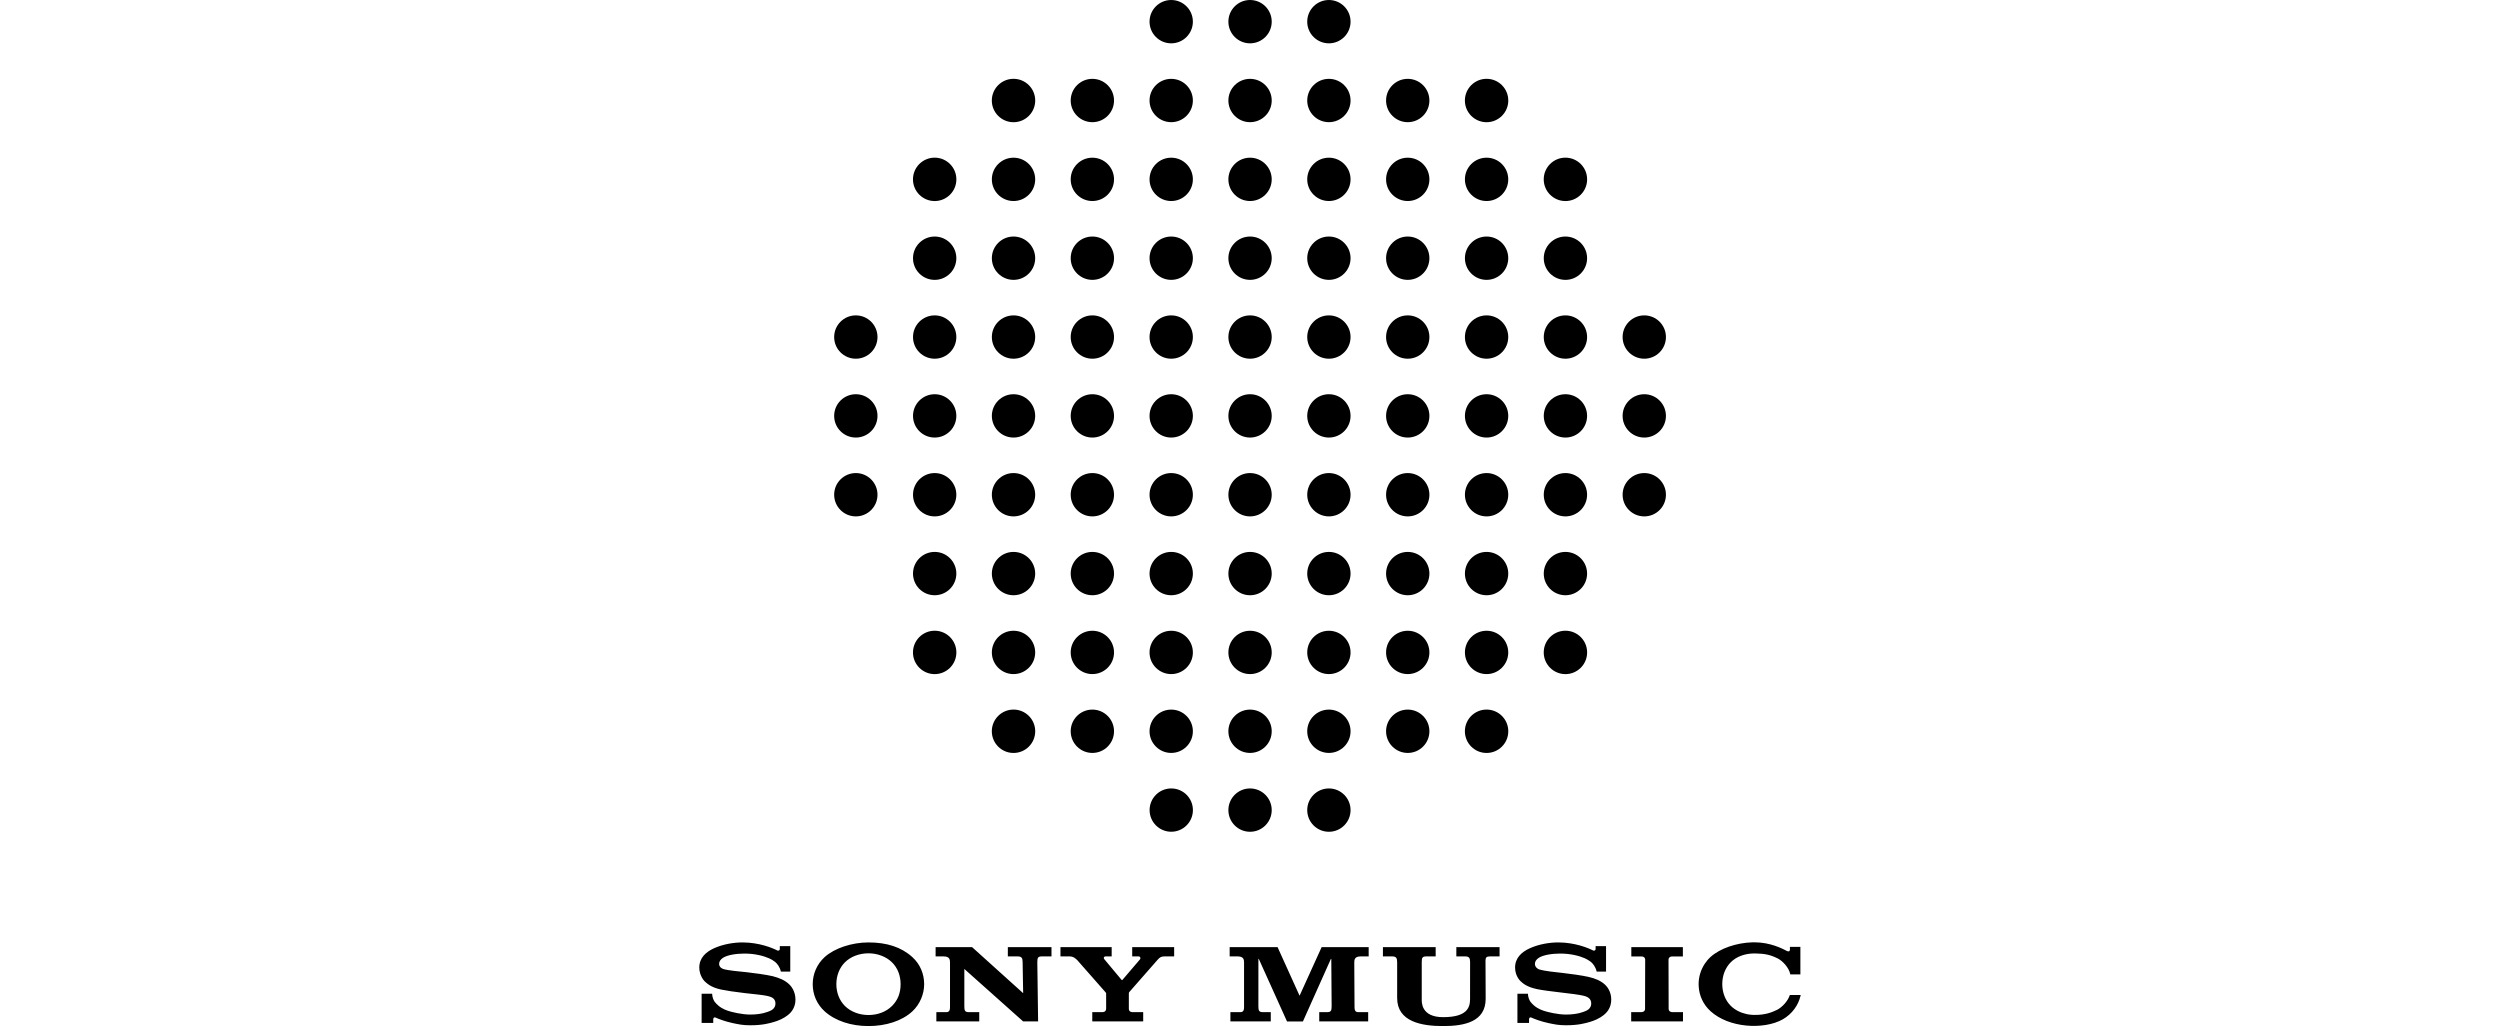<?xml version="1.0" encoding="UTF-8"?>
<svg width="1323px" height="543px" viewBox="0 0 1323 543" version="1.1" xmlns="http://www.w3.org/2000/svg" xmlns:xlink="http://www.w3.org/1999/xlink">
    <title>Sony</title>
    <g id="Sony" stroke="none" stroke-width="1" fill="none" fill-rule="evenodd">
        <g transform="translate(370.065, 0)" fill="#000000" fill-rule="nonzero">
            <path d="M249.738,0 C243.41,0 238.271,5.138 238.271,11.466 C238.271,17.795 243.41,22.934 249.738,22.934 C256.067,22.934 261.205,17.795 261.205,11.466 C261.205,5.138 256.067,0 249.738,0 L249.738,0 Z M291.462,0 C285.134,0 279.996,5.138 279.996,11.466 C279.996,17.795 285.134,22.934 291.462,22.934 C297.79,22.934 302.929,17.795 302.929,11.466 C302.929,5.138 297.79,0 291.462,0 Z M333.186,0 C326.858,0 321.72,5.138 321.72,11.466 C321.72,17.795 326.858,22.934 333.186,22.934 C339.515,22.934 344.653,17.795 344.653,11.466 C344.653,5.138 339.515,0 333.186,0 Z M166.29,41.707 C159.952,41.707 154.805,46.853 154.805,53.191 C154.805,59.529 159.952,64.675 166.29,64.675 C172.628,64.675 177.773,59.529 177.773,53.191 C177.773,46.853 172.628,41.707 166.29,41.707 L166.29,41.707 Z M416.635,41.707 C410.297,41.707 405.152,46.853 405.152,53.191 C405.152,59.529 410.297,64.675 416.635,64.675 C422.973,64.675 428.12,59.529 428.12,53.191 C428.12,46.853 422.973,41.707 416.635,41.707 Z M208.013,41.724 C201.684,41.724 196.546,46.862 196.546,53.191 C196.546,59.52 201.684,64.659 208.013,64.659 C214.342,64.659 219.481,59.52 219.481,53.191 C219.481,46.862 214.342,41.724 208.013,41.724 Z M374.911,41.724 C368.582,41.724 363.444,46.862 363.444,53.191 C363.444,59.52 368.582,64.659 374.911,64.659 C381.24,64.659 386.379,59.52 386.379,53.191 C386.379,46.862 381.24,41.724 374.911,41.724 Z M249.738,41.724 C243.41,41.724 238.271,46.862 238.271,53.191 C238.271,59.519 243.41,64.657 249.738,64.657 C256.067,64.657 261.205,59.519 261.205,53.191 C261.205,46.862 256.067,41.724 249.738,41.724 Z M291.462,41.724 C285.134,41.724 279.996,46.862 279.996,53.191 C279.996,59.519 285.134,64.657 291.462,64.657 C297.79,64.657 302.929,59.519 302.929,53.191 C302.929,46.862 297.79,41.724 291.462,41.724 L291.462,41.724 Z M333.186,41.724 C326.858,41.724 321.72,46.862 321.72,53.191 C321.72,59.519 326.858,64.657 333.186,64.657 C339.515,64.657 344.653,59.519 344.653,53.191 C344.653,46.862 339.515,41.724 333.186,41.724 Z M124.565,83.432 C118.227,83.432 113.081,88.577 113.081,94.915 C113.081,101.253 118.227,106.4 124.565,106.4 C130.903,106.4 136.049,101.253 136.049,94.915 C136.049,88.577 130.903,83.432 124.565,83.432 Z M458.36,83.432 C452.022,83.432 446.876,88.577 446.876,94.915 C446.876,101.253 452.022,106.4 458.36,106.4 C464.698,106.4 469.844,101.253 469.844,94.915 C469.844,88.577 464.698,83.432 458.36,83.432 Z M166.29,83.447 C159.96,83.447 154.82,88.586 154.82,94.915 C154.82,101.245 159.96,106.385 166.29,106.385 C172.619,106.385 177.758,101.245 177.758,94.915 C177.758,88.586 172.619,83.447 166.29,83.447 L166.29,83.447 Z M416.635,83.447 C410.306,83.447 405.167,88.586 405.167,94.915 C405.167,101.245 410.306,106.385 416.635,106.385 C422.965,106.385 428.104,101.245 428.104,94.915 C428.104,88.586 422.965,83.447 416.635,83.447 L416.635,83.447 Z M208.013,83.449 C201.685,83.449 196.547,88.588 196.547,94.916 C196.547,101.245 201.685,106.383 208.013,106.383 C214.342,106.383 219.48,101.245 219.48,94.916 C219.48,88.588 214.342,83.449 208.013,83.449 Z M249.738,83.449 C243.41,83.449 238.271,88.588 238.271,94.916 C238.271,101.245 243.41,106.383 249.738,106.383 C256.067,106.383 261.205,101.245 261.205,94.916 C261.205,88.588 256.067,83.449 249.738,83.449 Z M291.462,83.449 C285.134,83.449 279.996,88.588 279.996,94.916 C279.996,101.245 285.134,106.383 291.462,106.383 C297.79,106.383 302.929,101.245 302.929,94.916 C302.929,88.588 297.79,83.449 291.462,83.449 L291.462,83.449 Z M333.186,83.449 C326.858,83.449 321.72,88.588 321.72,94.916 C321.72,101.245 326.858,106.383 333.186,106.383 C339.515,106.383 344.653,101.245 344.653,94.916 C344.653,88.588 339.515,83.449 333.186,83.449 Z M374.911,83.449 C368.582,83.449 363.445,88.588 363.445,94.916 C363.445,101.245 368.582,106.383 374.911,106.383 C381.239,106.383 386.378,101.245 386.378,94.916 C386.378,88.588 381.239,83.449 374.911,83.449 Z M124.565,125.173 C118.236,125.173 113.097,130.311 113.097,136.64 C113.097,142.969 118.236,148.108 124.565,148.108 C130.894,148.108 136.032,142.969 136.032,136.64 C136.032,130.311 130.894,125.173 124.565,125.173 Z M458.36,125.173 C452.031,125.173 446.893,130.311 446.893,136.64 C446.893,142.969 452.031,148.108 458.36,148.108 C464.689,148.108 469.828,142.969 469.828,136.64 C469.828,130.311 464.689,125.173 458.36,125.173 Z M166.29,125.173 C159.961,125.173 154.822,130.311 154.822,136.64 C154.822,142.968 159.961,148.106 166.29,148.106 C172.618,148.106 177.756,142.968 177.756,136.64 C177.756,130.311 172.618,125.173 166.29,125.173 Z M208.013,125.173 C201.685,125.173 196.547,130.311 196.547,136.64 C196.547,142.968 201.685,148.106 208.013,148.106 C214.342,148.106 219.48,142.968 219.48,136.64 C219.48,130.311 214.342,125.173 208.013,125.173 Z M249.738,125.173 C243.41,125.173 238.271,130.311 238.271,136.64 C238.271,142.968 243.41,148.106 249.738,148.106 C256.067,148.106 261.205,142.968 261.205,136.64 C261.205,130.311 256.067,125.173 249.738,125.173 L249.738,125.173 Z M291.462,125.173 C285.134,125.173 279.996,130.311 279.996,136.64 C279.996,142.968 285.134,148.106 291.462,148.106 C297.79,148.106 302.929,142.968 302.929,136.64 C302.929,130.311 297.79,125.173 291.462,125.173 Z M333.186,125.173 C326.858,125.173 321.72,130.311 321.72,136.64 C321.72,142.968 326.858,148.106 333.186,148.106 C339.515,148.106 344.653,142.968 344.653,136.64 C344.653,130.311 339.515,125.173 333.186,125.173 Z M374.911,125.173 C368.582,125.173 363.445,130.311 363.445,136.64 C363.445,142.968 368.582,148.106 374.911,148.106 C381.239,148.106 386.378,142.968 386.378,136.64 C386.378,130.311 381.239,125.173 374.911,125.173 Z M416.635,125.173 C410.307,125.173 405.169,130.311 405.169,136.64 C405.169,142.968 410.307,148.106 416.635,148.106 C422.964,148.106 428.103,142.968 428.103,136.64 C428.103,130.311 422.964,125.173 416.635,125.173 Z M82.841,166.898 C76.512,166.898 71.373,172.036 71.373,178.364 C71.373,184.693 76.512,189.83 82.841,189.83 C89.169,189.83 94.307,184.693 94.307,178.364 C94.307,172.036 89.169,166.898 82.841,166.898 Z M124.565,166.898 C118.237,166.898 113.098,172.036 113.098,178.364 C113.098,184.693 118.237,189.83 124.565,189.83 C130.894,189.83 136.031,184.693 136.031,178.364 C136.031,172.036 130.894,166.898 124.565,166.898 Z M166.29,166.898 C159.961,166.898 154.822,172.036 154.822,178.364 C154.822,184.693 159.961,189.83 166.29,189.83 C172.618,189.83 177.756,184.693 177.756,178.364 C177.756,172.036 172.618,166.898 166.29,166.898 L166.29,166.898 Z M208.013,166.898 C201.685,166.898 196.547,172.036 196.547,178.364 C196.547,184.693 201.685,189.83 208.013,189.83 C214.342,189.83 219.48,184.693 219.48,178.364 C219.48,172.036 214.342,166.898 208.013,166.898 Z M249.738,166.898 C243.41,166.898 238.271,172.036 238.271,178.364 C238.271,184.693 243.41,189.83 249.738,189.83 C256.067,189.83 261.205,184.693 261.205,178.364 C261.205,172.036 256.067,166.898 249.738,166.898 Z M291.462,166.898 C285.134,166.898 279.996,172.036 279.996,178.364 C279.996,184.693 285.134,189.83 291.462,189.83 C297.79,189.83 302.929,184.693 302.929,178.364 C302.929,172.036 297.79,166.898 291.462,166.898 L291.462,166.898 Z M333.186,166.898 C326.858,166.898 321.72,172.036 321.72,178.364 C321.72,184.693 326.858,189.83 333.186,189.83 C339.515,189.83 344.653,184.693 344.653,178.364 C344.653,172.036 339.515,166.898 333.186,166.898 Z M374.911,166.898 C368.582,166.898 363.445,172.036 363.445,178.364 C363.445,184.693 368.582,189.83 374.911,189.83 C381.239,189.83 386.378,184.693 386.378,178.364 C386.378,172.036 381.239,166.898 374.911,166.898 Z M416.635,166.898 C410.307,166.898 405.169,172.036 405.169,178.364 C405.169,184.693 410.307,189.83 416.635,189.83 C422.964,189.83 428.103,184.693 428.103,178.364 C428.103,172.036 422.964,166.898 416.635,166.898 Z M458.36,166.898 C452.031,166.898 446.893,172.036 446.893,178.364 C446.893,184.693 452.031,189.83 458.36,189.83 C464.688,189.83 469.827,184.693 469.827,178.364 C469.827,172.036 464.688,166.898 458.36,166.898 Z M500.084,166.898 C493.756,166.898 488.618,172.036 488.618,178.364 C488.618,184.693 493.756,189.83 500.084,189.83 C506.413,189.83 511.552,184.693 511.552,178.364 C511.552,172.036 506.413,166.898 500.084,166.898 Z M82.841,208.622 C76.512,208.622 71.373,213.76 71.373,220.089 C71.373,226.417 76.512,231.556 82.841,231.556 C89.169,231.556 94.307,226.417 94.307,220.089 C94.307,213.76 89.169,208.622 82.841,208.622 Z M124.565,208.622 C118.237,208.622 113.098,213.76 113.098,220.089 C113.098,226.417 118.237,231.556 124.565,231.556 C130.894,231.556 136.031,226.417 136.031,220.089 C136.031,213.76 130.894,208.622 124.565,208.622 Z M166.29,208.622 C159.961,208.622 154.822,213.76 154.822,220.089 C154.822,226.417 159.961,231.556 166.29,231.556 C172.618,231.556 177.756,226.417 177.756,220.089 C177.756,213.76 172.618,208.622 166.29,208.622 L166.29,208.622 Z M208.013,208.622 C201.685,208.622 196.547,213.76 196.547,220.089 C196.547,226.417 201.685,231.556 208.013,231.556 C214.342,231.556 219.48,226.417 219.48,220.089 C219.48,213.76 214.342,208.622 208.013,208.622 Z M249.738,208.622 C243.41,208.622 238.271,213.76 238.271,220.089 C238.271,226.417 243.41,231.556 249.738,231.556 C256.067,231.556 261.205,226.417 261.205,220.089 C261.205,213.76 256.067,208.622 249.738,208.622 L249.738,208.622 Z M291.462,208.622 C285.134,208.622 279.996,213.76 279.996,220.089 C279.996,226.417 285.134,231.556 291.462,231.556 C297.79,231.556 302.929,226.417 302.929,220.089 C302.929,213.76 297.79,208.622 291.462,208.622 Z M333.186,208.622 C326.858,208.622 321.72,213.76 321.72,220.089 C321.72,226.417 326.858,231.556 333.186,231.556 C339.515,231.556 344.653,226.417 344.653,220.089 C344.653,213.76 339.515,208.622 333.186,208.622 Z M374.911,208.622 C368.582,208.622 363.445,213.76 363.445,220.089 C363.445,226.417 368.582,231.556 374.911,231.556 C381.239,231.556 386.378,226.417 386.378,220.089 C386.378,213.76 381.239,208.622 374.911,208.622 Z M416.635,208.622 C410.307,208.622 405.169,213.76 405.169,220.089 C405.169,226.417 410.307,231.556 416.635,231.556 C422.964,231.556 428.103,226.417 428.103,220.089 C428.103,213.76 422.964,208.622 416.635,208.622 Z M458.36,208.622 C452.031,208.622 446.893,213.76 446.893,220.089 C446.893,226.417 452.031,231.556 458.36,231.556 C464.688,231.556 469.827,226.417 469.827,220.089 C469.827,213.76 464.688,208.622 458.36,208.622 Z M500.084,208.622 C493.756,208.622 488.618,213.76 488.618,220.089 C488.618,226.417 493.756,231.556 500.084,231.556 C506.413,231.556 511.552,226.417 511.552,220.089 C511.552,213.76 506.413,208.622 500.084,208.622 Z M82.841,250.347 C76.512,250.347 71.373,255.485 71.373,261.813 C71.373,268.142 76.512,273.279 82.841,273.279 C89.169,273.279 94.307,268.142 94.307,261.813 C94.307,255.485 89.169,250.347 82.841,250.347 Z M124.565,250.347 C118.237,250.347 113.098,255.485 113.098,261.813 C113.098,268.142 118.237,273.279 124.565,273.279 C130.894,273.279 136.031,268.142 136.031,261.813 C136.031,255.485 130.894,250.347 124.565,250.347 Z M166.29,250.347 C159.961,250.347 154.822,255.485 154.822,261.813 C154.822,268.142 159.961,273.279 166.29,273.279 C172.618,273.279 177.756,268.142 177.756,261.813 C177.756,255.485 172.618,250.347 166.29,250.347 L166.29,250.347 Z M208.013,250.347 C201.685,250.347 196.547,255.485 196.547,261.813 C196.547,268.142 201.685,273.279 208.013,273.279 C214.342,273.279 219.48,268.142 219.48,261.813 C219.48,255.485 214.342,250.347 208.013,250.347 Z M249.738,250.347 C243.41,250.347 238.271,255.485 238.271,261.813 C238.271,268.142 243.41,273.279 249.738,273.279 C256.067,273.279 261.205,268.142 261.205,261.813 C261.205,255.485 256.067,250.347 249.738,250.347 L249.738,250.347 Z M291.462,250.347 C285.134,250.347 279.996,255.485 279.996,261.813 C279.996,268.142 285.134,273.279 291.462,273.279 C297.79,273.279 302.929,268.142 302.929,261.813 C302.929,255.485 297.79,250.347 291.462,250.347 Z M333.186,250.347 C326.858,250.347 321.72,255.485 321.72,261.813 C321.72,268.142 326.858,273.279 333.186,273.279 C339.515,273.279 344.653,268.142 344.653,261.813 C344.653,255.485 339.515,250.347 333.186,250.347 Z M374.911,250.347 C368.582,250.347 363.445,255.485 363.445,261.813 C363.445,268.142 368.582,273.279 374.911,273.279 C381.239,273.279 386.378,268.142 386.378,261.813 C386.378,255.485 381.239,250.347 374.911,250.347 Z M416.635,250.347 C410.307,250.347 405.169,255.485 405.169,261.813 C405.169,268.142 410.307,273.279 416.635,273.279 C422.964,273.279 428.103,268.142 428.103,261.813 C428.103,255.485 422.964,250.347 416.635,250.347 Z M458.36,250.347 C452.031,250.347 446.893,255.485 446.893,261.813 C446.893,268.142 452.031,273.279 458.36,273.279 C464.688,273.279 469.827,268.142 469.827,261.813 C469.827,255.485 464.688,250.347 458.36,250.347 Z M500.084,250.347 C493.756,250.347 488.618,255.485 488.618,261.813 C488.618,268.142 493.756,273.279 500.084,273.279 C506.413,273.279 511.552,268.142 511.552,261.813 C511.552,255.485 506.413,250.347 500.084,250.347 Z M124.565,292.069 C118.236,292.069 113.097,297.208 113.097,303.538 C113.097,309.867 118.236,315.005 124.565,315.005 C130.894,315.005 136.032,309.867 136.032,303.538 C136.032,297.208 130.894,292.069 124.565,292.069 L124.565,292.069 Z M458.36,292.069 C452.031,292.069 446.893,297.208 446.893,303.538 C446.893,309.867 452.031,315.005 458.36,315.005 C464.689,315.005 469.828,309.867 469.828,303.538 C469.828,297.208 464.689,292.069 458.36,292.069 Z M166.29,292.07 C159.961,292.07 154.822,297.209 154.822,303.537 C154.822,309.866 159.961,315.004 166.29,315.004 C172.618,315.004 177.756,309.866 177.756,303.537 C177.756,297.209 172.618,292.07 166.29,292.07 Z M208.013,292.07 C201.685,292.07 196.547,297.209 196.547,303.537 C196.547,309.866 201.685,315.004 208.013,315.004 C214.342,315.004 219.48,309.866 219.48,303.537 C219.48,297.209 214.342,292.07 208.013,292.07 Z M249.738,292.07 C243.41,292.07 238.271,297.209 238.271,303.537 C238.271,309.866 243.41,315.004 249.738,315.004 C256.067,315.004 261.205,309.866 261.205,303.537 C261.205,297.209 256.067,292.07 249.738,292.07 L249.738,292.07 Z M291.462,292.07 C285.134,292.07 279.996,297.209 279.996,303.537 C279.996,309.866 285.134,315.004 291.462,315.004 C297.79,315.004 302.929,309.866 302.929,303.537 C302.929,297.209 297.79,292.07 291.462,292.07 Z M333.186,292.07 C326.858,292.07 321.72,297.209 321.72,303.537 C321.72,309.866 326.858,315.004 333.186,315.004 C339.515,315.004 344.653,309.866 344.653,303.537 C344.653,297.209 339.515,292.07 333.186,292.07 Z M374.911,292.07 C368.582,292.07 363.445,297.209 363.445,303.537 C363.445,309.866 368.582,315.004 374.911,315.004 C381.239,315.004 386.378,309.866 386.378,303.537 C386.378,297.209 381.239,292.07 374.911,292.07 Z M416.635,292.07 C410.307,292.07 405.169,297.209 405.169,303.537 C405.169,309.866 410.307,315.004 416.635,315.004 C422.964,315.004 428.103,309.866 428.103,303.537 C428.103,297.209 422.964,292.07 416.635,292.07 Z M124.565,333.778 C118.227,333.778 113.081,338.924 113.081,345.262 C113.081,351.6 118.227,356.745 124.565,356.745 C130.903,356.745 136.049,351.6 136.049,345.262 C136.049,338.924 130.903,333.778 124.565,333.778 Z M458.36,333.778 C452.022,333.778 446.876,338.924 446.876,345.262 C446.876,351.6 452.022,356.745 458.36,356.745 C464.698,356.745 469.844,351.6 469.844,345.262 C469.844,338.924 464.698,333.778 458.36,333.778 Z M166.29,333.793 C159.96,333.793 154.82,338.932 154.82,345.262 C154.82,351.591 159.96,356.73 166.29,356.73 C172.619,356.73 177.758,351.591 177.758,345.262 C177.758,338.932 172.619,333.793 166.29,333.793 Z M416.635,333.793 C410.306,333.793 405.167,338.932 405.167,345.262 C405.167,351.591 410.306,356.73 416.635,356.73 C422.965,356.73 428.104,351.591 428.104,345.262 C428.104,338.932 422.965,333.793 416.635,333.793 Z M208.013,333.795 C201.685,333.795 196.547,338.933 196.547,345.262 C196.547,351.59 201.685,356.729 208.013,356.729 C214.342,356.729 219.48,351.59 219.48,345.262 C219.48,338.933 214.342,333.795 208.013,333.795 Z M249.738,333.795 C243.41,333.795 238.271,338.933 238.271,345.262 C238.271,351.59 243.41,356.729 249.738,356.729 C256.067,356.729 261.205,351.59 261.205,345.262 C261.205,338.933 256.067,333.795 249.738,333.795 Z M291.462,333.795 C285.134,333.795 279.996,338.933 279.996,345.262 C279.996,351.59 285.134,356.729 291.462,356.729 C297.79,356.729 302.929,351.59 302.929,345.262 C302.929,338.933 297.79,333.795 291.462,333.795 L291.462,333.795 Z M333.186,333.795 C326.858,333.795 321.72,338.933 321.72,345.262 C321.72,351.59 326.858,356.729 333.186,356.729 C339.515,356.729 344.653,351.59 344.653,345.262 C344.653,338.933 339.515,333.795 333.186,333.795 Z M374.911,333.795 C368.582,333.795 363.445,338.933 363.445,345.262 C363.445,351.59 368.582,356.729 374.911,356.729 C381.239,356.729 386.378,351.59 386.378,345.262 C386.378,338.933 381.239,333.795 374.911,333.795 Z M166.29,375.502 C159.952,375.502 154.805,380.648 154.805,386.986 C154.805,393.324 159.952,398.47 166.29,398.47 C172.628,398.47 177.773,393.324 177.773,386.986 C177.773,380.648 172.628,375.502 166.29,375.502 L166.29,375.502 Z M416.635,375.502 C410.297,375.502 405.152,380.648 405.152,386.986 C405.152,393.324 410.297,398.47 416.635,398.47 C422.973,398.47 428.12,393.324 428.12,386.986 C428.12,380.648 422.973,375.502 416.635,375.502 Z M208.013,375.518 C201.684,375.518 196.546,380.657 196.546,386.986 C196.546,393.315 201.684,398.454 208.013,398.454 C214.342,398.454 219.481,393.315 219.481,386.986 C219.481,380.657 214.342,375.518 208.013,375.518 Z M374.911,375.518 C368.582,375.518 363.444,380.657 363.444,386.986 C363.444,393.315 368.582,398.454 374.911,398.454 C381.24,398.454 386.379,393.315 386.379,386.986 C386.379,380.657 381.24,375.518 374.911,375.518 Z M249.738,375.519 C243.41,375.519 238.271,380.658 238.271,386.986 C238.271,393.315 243.41,398.452 249.738,398.452 C256.067,398.452 261.205,393.315 261.205,386.986 C261.205,380.658 256.067,375.519 249.738,375.519 Z M291.462,375.519 C285.134,375.519 279.996,380.658 279.996,386.986 C279.996,393.315 285.134,398.452 291.462,398.452 C297.79,398.452 302.929,393.315 302.929,386.986 C302.929,380.658 297.79,375.519 291.462,375.519 L291.462,375.519 Z M333.186,375.519 C326.858,375.519 321.72,380.658 321.72,386.986 C321.72,393.315 326.858,398.452 333.186,398.452 C339.515,398.452 344.653,393.315 344.653,386.986 C344.653,380.658 339.515,375.519 333.186,375.519 Z M249.762,417.239 C243.437,417.239 238.302,422.375 238.302,428.7 C238.302,435.025 243.437,440.161 249.762,440.161 C256.087,440.161 261.223,435.025 261.223,428.7 C261.223,422.375 256.087,417.239 249.762,417.239 Z M291.462,417.244 C285.134,417.244 279.996,422.382 279.996,428.711 C279.996,435.039 285.134,440.177 291.462,440.177 C297.79,440.177 302.929,435.039 302.929,428.711 C302.929,422.382 297.79,417.244 291.462,417.244 L291.462,417.244 Z M333.186,417.244 C326.858,417.244 321.72,422.382 321.72,428.711 C321.72,435.039 326.858,440.177 333.186,440.177 C339.515,440.177 344.653,435.039 344.653,428.711 C344.653,422.382 339.515,417.244 333.186,417.244 Z" id="path179"></path>
            <path d="M558.363,498.668 C558.036,498.668 557.701,498.675 557.367,498.681 L557.296,498.681 C548.915,498.912 540.195,501.866 535.159,506.425 C533.96,507.511 532.93,508.745 532.076,510.048 C529.956,513.284 528.846,517.016 528.846,520.767 C528.846,521.145 528.859,521.524 528.878,521.903 C529.148,526.829 531.229,531.569 535.159,535.127 C539.891,539.41 546.61,541.986 554.008,542.712 C561.084,543.406 568.35,542.275 573.321,539.462 C578.233,536.682 581.638,532.005 582.806,526.868 C582.829,526.766 582.845,526.65 582.871,526.547 L577.116,526.548 C576.197,529.598 573.108,533.092 570.18,534.493 C567.461,535.793 563.95,537.17 558.35,537.093 C558.254,537.092 557.451,537.068 557.136,537.049 C556.185,536.991 555.254,536.875 554.336,536.676 C551.086,535.972 548.106,534.511 545.884,532.309 C542.92,529.371 541.357,525.2 541.357,520.768 C541.357,516.324 542.917,512.163 545.884,509.195 C548.886,506.192 553.328,504.648 557.978,504.565 L558.209,504.565 L558.832,504.565 C563.976,504.642 566.968,505.322 570.816,507.269 C573.243,508.496 576.654,512.033 577.373,515.636 L582.697,515.636 L582.697,501.095 L577.167,501.095 L577.167,502.655 C577.167,502.925 577.026,503.227 576.756,503.381 C576.499,503.522 576.126,503.542 575.639,503.291 C573.246,502.063 566.925,498.681 558.363,498.668 L558.363,498.668 Z M23.015,498.732 C18.145,498.706 12.597,499.682 7.927,501.764 C3.581,503.7 0,506.831 0,512.039 C0,516.702 2.98,519.444 2.887,519.354 C4.17,520.516 6.204,522.519 11.525,523.669 C13.894,524.181 18.966,524.967 24.047,525.539 C29.055,526.102 34.019,526.566 36.039,527.06 C37.654,527.455 40.308,528.037 40.308,531.036 C40.308,534.061 37.485,534.96 36.985,535.159 C36.481,535.36 33.102,536.906 26.98,536.906 C22.469,536.906 17.063,535.557 15.08,534.882 C12.804,534.108 10.44,532.963 8.207,530.234 C7.656,529.561 6.8,527.709 6.8,525.879 L1.233,525.879 L1.233,541.35 L7.382,541.35 L7.382,539.257 C7.382,539.051 7.704,538.05 8.709,538.531 C9.981,539.141 13.752,540.598 17.714,541.427 C20.929,542.099 23.015,542.577 27.016,542.577 C33.573,542.577 37.09,541.517 39.508,540.823 C41.839,540.155 44.667,538.967 46.935,537.15 C48.174,536.157 50.899,533.624 50.899,529.013 C50.899,524.575 48.546,521.82 47.69,520.998 C46.524,519.878 45.177,518.975 43.723,518.294 C42.447,517.698 40.461,516.984 38.836,516.599 C35.643,515.841 28.5,514.839 25.099,514.499 C21.511,514.14 15.274,513.593 12.808,512.829 C12.045,512.593 10.493,511.853 10.493,510.08 C10.493,508.821 11.223,507.729 12.597,506.843 C14.765,505.445 19.276,504.627 23.892,504.627 C29.4,504.627 34.038,505.834 36.985,507.157 C38.012,507.618 39.166,508.269 40.109,509.034 C41.171,509.895 42.632,511.679 43.173,514.165 L48.146,514.165 L48.146,500.696 L42.614,500.696 L42.614,502.258 C42.614,502.778 42.092,503.414 41.089,502.894 C38.599,501.603 31.616,498.776 23.015,498.732 L23.015,498.732 Z M89.529,498.732 C80.845,498.732 71.588,501.731 66.342,506.49 C62.168,510.278 60.023,515.559 60.023,520.831 C60.023,526.162 62.109,531.358 66.342,535.192 C71.974,540.292 80.437,542.994 89.529,542.994 C98.671,542.994 107.302,540.297 112.774,535.192 C116.84,531.398 119.001,525.95 119.001,520.831 C119.001,515.533 116.971,510.331 112.774,506.516 C106.895,501.172 99.201,498.732 89.529,498.732 Z M454.726,498.732 C449.865,498.706 444.316,499.682 439.647,501.764 C435.299,503.701 431.714,506.831 431.714,512.039 C431.714,516.701 434.696,519.341 434.606,519.244 C435.884,520.42 437.919,522.282 443.244,523.425 C445.611,523.934 450.738,524.646 455.818,525.211 C460.823,525.768 465.734,526.412 467.758,526.9 C469.372,527.29 472.021,528.037 472.021,531.036 C472.021,534.061 469.202,534.954 468.708,535.159 C468.199,535.371 464.822,536.906 458.702,536.906 C454.187,536.906 448.78,535.557 446.795,534.877 C444.522,534.097 442.151,532.963 439.922,530.234 C439.369,529.555 438.516,527.703 438.516,525.879 L432.955,525.879 L432.955,541.35 L439.101,541.35 L439.101,539.257 C439.101,539.051 439.422,538.05 440.417,538.531 C441.698,539.151 445.465,540.598 449.434,541.427 C452.651,542.099 454.727,542.57 458.734,542.57 C465.291,542.57 468.804,541.511 471.225,540.823 C473.564,540.16 476.382,538.967 478.656,537.15 C479.893,536.161 482.611,533.624 482.611,529.013 C482.611,524.575 480.261,522 479.407,521.178 C478.245,520.06 476.896,519.226 475.438,518.545 C474.16,517.948 472.304,517.376 470.686,516.997 C467.486,516.247 460.21,515.217 456.813,514.877 C453.226,514.518 447.006,513.819 444.54,513.054 C443.774,512.816 442.216,511.853 442.216,510.08 C442.216,508.821 442.941,507.729 444.316,506.843 C446.486,505.444 450.995,504.627 455.606,504.627 C461.116,504.627 465.747,505.834 468.708,507.157 C469.71,507.652 470.885,508.269 471.829,509.034 C472.887,509.89 474.346,511.679 474.886,514.165 L479.857,514.165 L479.857,500.697 L474.334,500.697 L474.334,502.258 C474.334,502.778 473.813,503.414 472.798,502.894 C470.311,501.618 463.325,498.776 454.726,498.732 L454.726,498.732 Z M493.228,501.224 L493.228,506.144 L498.455,506.144 C500.689,506.144 500.562,507.879 500.562,507.879 L500.498,533.892 C500.498,533.892 500.621,535.628 498.38,535.628 L493.158,535.628 L493.158,540.541 L520.574,540.541 L520.574,535.628 L515.098,535.628 C512.857,535.628 512.979,533.881 512.979,533.881 L512.915,507.879 C512.915,507.879 512.788,506.144 515.022,506.144 L520.51,506.144 L520.51,501.224 L493.228,501.224 Z M191.136,501.235 L191.136,506.123 L195.959,506.123 C198.059,506.123 199.408,507.457 200.207,508.312 C200.843,508.993 214.63,524.655 214.969,525.088 C215.306,525.518 215.306,525.588 215.306,525.781 L215.306,533.79 C215.306,535.755 213.237,535.627 213.237,535.627 L207.969,535.627 L207.969,540.54 L234.916,540.54 L234.916,535.613 L229.303,535.613 C229.303,535.613 227.32,535.751 227.32,533.881 L227.32,525.947 C227.32,525.947 227.299,525.29 227.512,525.044 C227.884,524.613 241.85,508.708 242.466,507.999 C243.812,506.451 244.544,506.123 246.346,506.123 L251.3,506.123 L251.3,501.237 L229.098,501.237 L229.098,506.123 L232.424,506.123 C233.413,506.123 233.683,507.12 233.256,507.652 L223.855,518.646 L223.555,518.646 L214.371,507.651 C213.7,506.83 214.243,506.123 214.969,506.123 L218.231,506.123 L218.231,501.235 L191.136,501.235 Z M306.031,501.236 L280.67,501.237 L280.67,506.136 L284.965,506.136 C288.067,506.136 288.286,507.863 288.286,509.366 L288.286,532.365 C288.286,533.758 288.376,535.627 286.385,535.627 L281.061,535.627 L281.061,540.54 L302.428,540.54 L302.428,535.627 L298.234,535.627 C296.031,535.627 295.909,534.638 295.871,532.461 L295.884,507.427 L296.076,507.427 L311.021,540.553 L319.44,540.553 L334.256,507.427 L334.455,507.427 L334.635,532.461 C334.591,534.638 334.475,535.627 332.278,535.627 L328.078,535.627 L328.078,540.54 L353.973,540.54 L353.973,535.627 L348.649,535.627 C346.665,535.627 346.748,533.758 346.748,532.365 L346.62,509.366 C346.62,507.863 346.831,506.136 349.94,506.136 L354.236,506.136 L354.236,501.237 L329.338,501.236 L317.669,526.938 L306.031,501.236 Z M125.06,501.237 L125.06,506.136 L129.359,506.136 C132.458,506.136 132.681,507.863 132.681,509.366 L132.681,532.365 C132.681,533.758 132.77,535.627 130.779,535.627 L125.452,535.627 L125.452,540.54 L148.152,540.54 L148.152,535.627 L142.618,535.627 C140.418,535.627 140.3,534.638 140.262,532.461 L140.262,512.77 L171.39,540.54 L179.303,540.54 L178.882,509.174 C178.94,506.901 179.068,506.123 181.415,506.123 L186.384,506.123 L186.384,501.237 L163.283,501.237 L163.283,506.123 L168.369,506.123 C170.674,506.123 171.085,507.048 171.105,509.174 L171.39,525.59 L144.381,501.237 L125.06,501.237 Z M361.777,501.237 L361.777,506.123 L366.561,506.123 C368.873,506.123 369.283,507.048 369.303,509.174 L369.31,509.174 L369.31,528.158 C369.31,540.771 382.392,543 393.618,543 C405.069,543 416.148,540.656 416.148,528.55 L416.064,508.044 C416.186,506.638 416.629,506.123 418.537,506.123 L423.508,506.123 L423.508,501.237 L400.631,501.237 L400.631,506.123 L405.179,506.123 C407.394,506.123 407.857,506.983 407.908,508.936 L407.889,528.723 C407.889,533.29 406.225,538.28 393.618,538.28 C381.82,538.28 382.321,530.143 382.321,528.768 L382.321,508.911 C382.385,506.843 382.598,506.123 384.852,506.123 L389.688,506.123 L389.688,501.237 L361.777,501.237 Z M89.529,504.492 C94.301,504.492 98.898,506.233 101.978,509.258 C104.986,512.213 106.535,516.341 106.535,520.831 C106.535,525.474 105.093,529.257 101.978,532.365 C98.865,535.471 94.397,537.149 89.529,537.149 C84.752,537.149 80.172,535.448 77.066,532.365 C74.102,529.422 72.534,525.255 72.534,520.831 C72.534,516.387 74.101,512.218 77.066,509.258 C80.146,506.182 84.752,504.492 89.529,504.492 Z" id="path187"></path>
        </g>
    </g>
</svg>